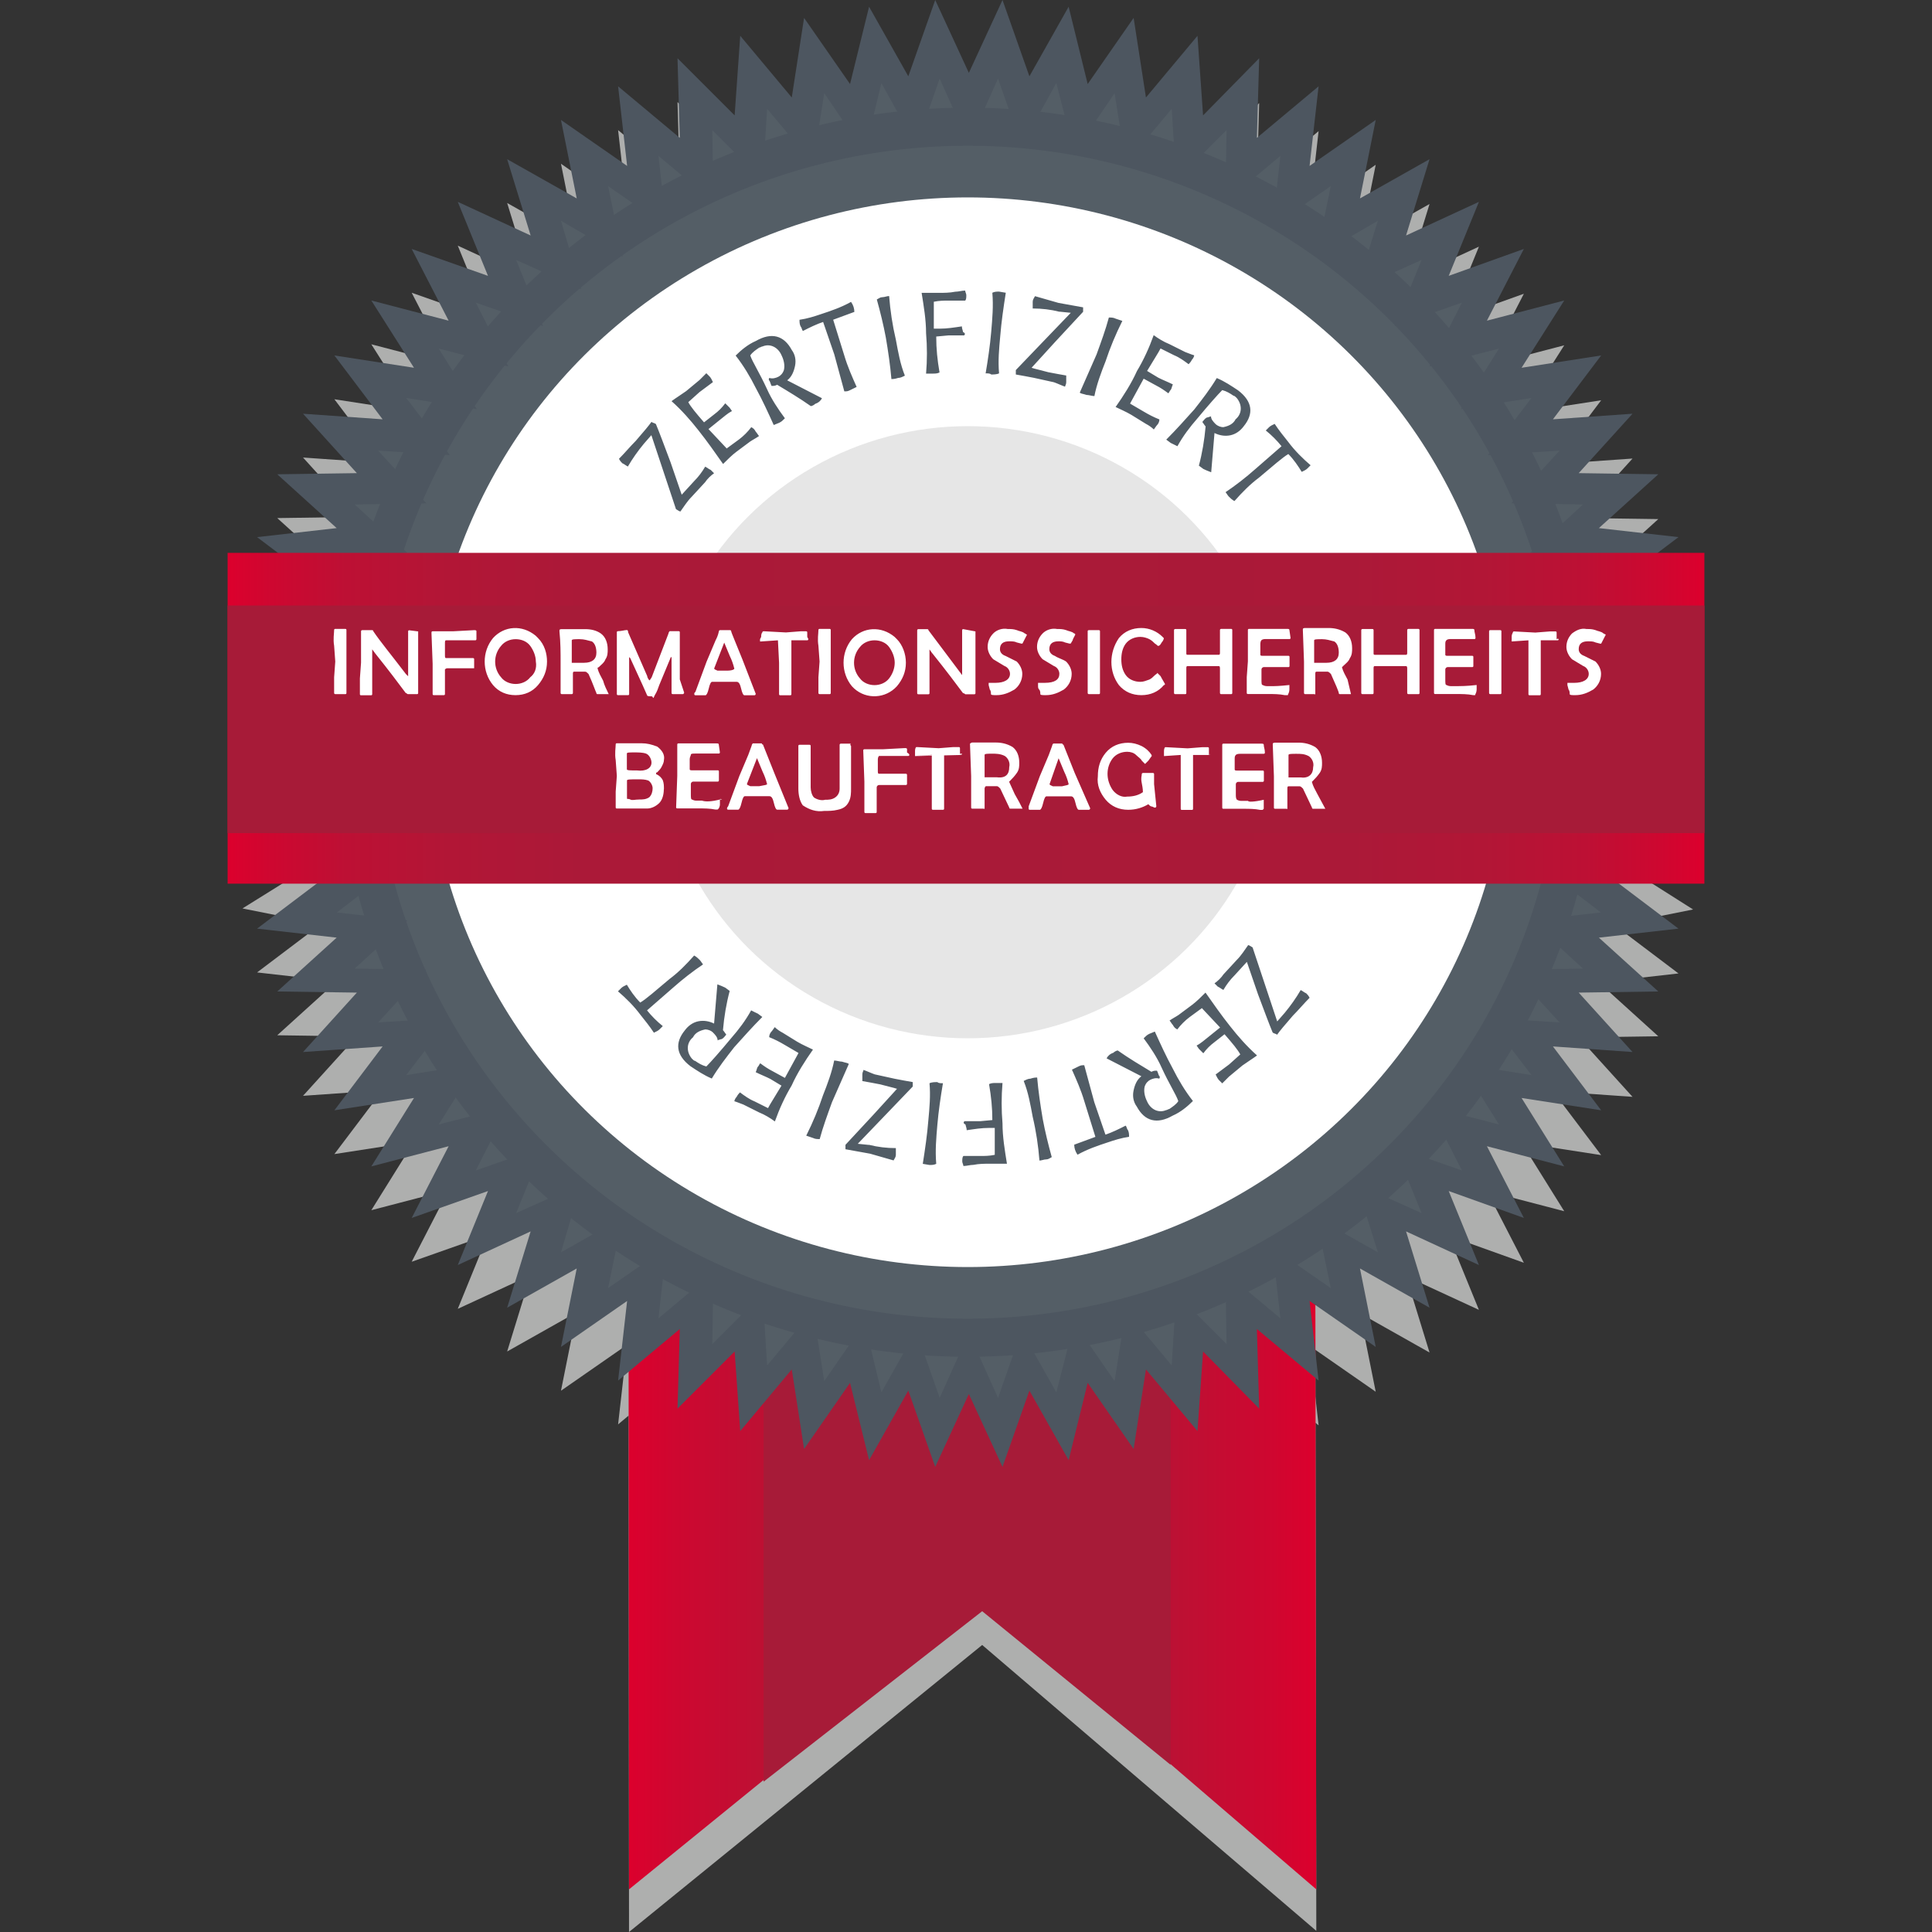 <svg xmlns="http://www.w3.org/2000/svg" xmlns:xlink="http://www.w3.org/1999/xlink" id="a" data-name="Ebene 1" viewBox="0 0 152.19 152.19"><rect x="0" y="0" width="152.19" height="152.19" fill="#333333" stroke="none"/><defs><style>      .f {        fill: #fff;      }      .g {        fill: #4d5660;      }      .h {        fill: #515c65;      }      .i {        fill: #e6e6e6;      }      .j {        fill: #aeafae;      }      .k {        fill: url(#b);      }      .l {        fill: none;        stroke: #4d5660;        stroke-width: 3px;      }      .m {        fill: #545e66;      }      .n {        fill: url(#c);      }      .o {        fill: #a71b38;      }    </style><linearGradient id="b" data-name="Unbenannter Verlauf 4" x1="49.46" y1="2110.48" x2="103.7" y2="2110.48" gradientTransform="translate(0 -2018.35)" gradientUnits="userSpaceOnUse"><stop offset="0" stop-color="#dc002d"></stop><stop offset=".07" stop-color="#ce0730"></stop><stop offset=".22" stop-color="#ba1234"></stop><stop offset=".36" stop-color="#ad1837"></stop><stop offset=".5" stop-color="#a91a38"></stop><stop offset=".64" stop-color="#ad1837"></stop><stop offset=".78" stop-color="#ba1234"></stop><stop offset=".93" stop-color="#ce0730"></stop><stop offset="1" stop-color="#dc002d"></stop></linearGradient><linearGradient id="c" data-name="Unbenannter Verlauf 5" x1="17.93" y1="2074.93" x2="134.26" y2="2074.93" gradientTransform="translate(0 -2018.35)" gradientUnits="userSpaceOnUse"><stop offset="0" stop-color="#dc002d"></stop><stop offset=".03" stop-color="#ce0730"></stop><stop offset=".08" stop-color="#bd1034"></stop><stop offset=".15" stop-color="#b21636"></stop><stop offset=".24" stop-color="#ab1938"></stop><stop offset=".5" stop-color="#a91a38"></stop><stop offset=".76" stop-color="#ab1938"></stop><stop offset=".85" stop-color="#b21636"></stop><stop offset=".92" stop-color="#bd1034"></stop><stop offset=".97" stop-color="#ce0730"></stop><stop offset="1" stop-color="#dc002d"></stop></linearGradient></defs><g><path class="j" d="M49.46,38.69l.09,113.5,27.82-22.61,26.32,22.52-.18-113.5-54.06,.09h0Z"></path><path class="j" d="M76.32,9.27l2.65-5.74,2.12,6.01,3.09-5.48,1.5,6.09,3.62-5.21,.97,6.27,4.06-4.86,.44,6.27,4.42-4.5-.18,6.27,4.86-4.06-.71,6.27,5.21-3.62-1.24,6.18,5.48-3.09-1.85,6.01,5.74-2.65-2.38,5.83,5.92-2.12-2.91,5.65,6.09-1.59-3.36,5.3,6.27-.97-3.8,5.03,6.27-.44-4.24,4.68,6.27,.09-4.68,4.24,6.27,.71-5.03,3.8,6.18,1.24-5.3,3.36,6.01,1.85-5.65,2.83,5.83,2.3-5.83,2.38,5.65,2.83-6.01,1.85,5.3,3.36-6.18,1.24,5.03,3.8-6.27,.71,4.68,4.24-6.27,.09,4.24,4.68-6.27-.44,3.8,5.03-6.27-.97,3.36,5.39-6.09-1.59,2.91,5.65-5.92-2.12,2.38,5.83-5.74-2.65,1.85,6.01-5.48-3.09,1.24,6.18-5.21-3.62,.71,6.27-4.86-4.06,.18,6.27-4.42-4.5-.44,6.27-4.06-4.86-.97,6.27-3.62-5.21-1.5,6.09-3.09-5.48-2.12,6.01-2.65-5.74-2.65,5.74-2.12-6.01-3.09,5.48-1.5-6.09-3.62,5.21-.97-6.27-4.06,4.86-.44-6.27-4.5,4.42,.18-6.27-4.86,4.06,.71-6.27-5.21,3.62,1.24-6.18-5.48,3.09,1.85-6.01-5.74,2.65,2.38-5.83-6.01,2.12,2.91-5.65-6.09,1.59,3.36-5.39-6.27,.97,3.8-5.03-6.27,.44,4.24-4.68-6.27-.09,4.68-4.24-6.27-.71,5.03-3.8-6.18-1.24,5.39-3.36-6.09-1.85,5.65-2.83-5.83-2.38,5.83-2.3-5.65-2.83,6.09-1.85-5.39-3.36,6.18-1.24-5.03-3.8,6.27-.71-4.68-4.24,6.27-.09-4.24-4.68,6.27,.44-3.8-5.03,6.27,.97-3.36-5.3,6.09,1.59-2.91-5.65,6.01,2.12-2.38-5.83,5.74,2.65-1.85-6.01,5.48,3.09-1.24-6.18,5.21,3.62-.71-6.27,4.86,4.06-.18-6.27,4.5,4.5,.44-6.27,4.06,4.86,.97-6.27,3.62,5.21,1.5-6.09,3.09,5.48,2.12-6.01,2.65,5.83h0Z"></path></g><path class="k" d="M49.46,35.42l.09,113.41,27.82-22.61,26.32,22.61-.18-113.41H49.46Z"></path><path class="o" d="M60.15,140.35v-49.2h32.06v47.87l-14.84-12.1-17.22,13.43h0Z"></path><g><path class="g" d="M76.32,8.74l2.47-5.39,1.94,5.65,2.91-5.21,1.41,5.74,3.36-4.86,.88,5.83,3.8-4.59,.35,5.92,4.24-4.24-.18,5.92,4.59-3.8-.71,5.92,4.86-3.36-1.24,5.83,5.21-2.91-1.68,5.65,5.39-2.47-2.21,5.48,5.56-1.94-2.74,5.3,5.74-1.41-3.18,5.03,5.83-.97-3.62,4.68,5.92-.35-3.97,4.42,5.92,.09-4.42,3.97,5.92,.71-4.77,3.62,5.83,1.15-5.03,3.18,5.74,1.68-5.3,2.74,5.56,2.21-5.56,2.21,5.3,2.74-5.74,1.68,5.03,3.18-5.83,1.15,4.77,3.62-5.56,.71,4.42,3.97-5.92,.09,3.97,4.42-5.92-.44,3.62,4.77-5.83-.97,3.18,5.03-5.74-1.41,2.74,5.3-5.56-1.94,2.21,5.48-5.39-2.47,1.68,5.65-5.21-2.91,1.24,5.83-4.86-3.36,.71,5.92-4.59-3.8,.18,5.92-4.24-4.24-.35,5.92-3.8-4.59-.88,5.83-3.36-4.86-1.41,5.74-2.91-5.21-1.94,5.56-2.47-5.39-2.47,5.39-1.94-5.65-2.91,5.21-1.41-5.74-3.36,4.86-.88-5.83-3.8,4.59-.35-5.92-4.24,4.24,.18-5.92-4.59,3.8,.71-5.92-4.86,3.36,1.24-5.83-5.21,2.91,1.68-5.65-5.39,2.47,2.21-5.48-5.65,1.94,2.74-5.3-5.74,1.41,3.18-5.03-5.83,.97,3.62-4.77-5.92,.44,3.97-4.42-5.92-.09,4.42-3.97-5.92-.71,4.77-3.62-5.83-1.15,5.03-3.18-5.65-1.68,5.3-2.74-5.56-2.21,5.56-2.21-5.3-2.74,5.65-1.68-5.03-3.18,5.83-1.15-4.77-3.62,5.92-.71-4.42-3.97,5.92-.09-3.97-4.42,5.92,.35-3.62-4.68,5.83,.97-3.18-5.03,5.74,1.41-2.74-5.3,5.65,1.94-2.21-5.48,5.39,2.47-1.68-5.65,5.21,2.91-1.24-5.83,4.86,3.36-.71-5.92,4.59,3.8-.18-5.92,4.24,4.24,.35-5.92,3.8,4.59,.88-5.83,3.36,4.86,1.41-5.74,2.91,5.21,1.94-5.65,2.12,5.48h0Z"></path><path class="g" d="M76.32,5.74L78.97,0l2.12,6.01,3.09-5.48,1.5,6.09,3.62-5.21,.97,6.27,4.06-4.86,.44,6.27,4.42-4.5-.18,6.27,4.86-4.06-.71,6.27,5.21-3.62-1.24,6.18,5.48-3.09-1.85,6.01,5.74-2.65-2.38,5.83,5.92-2.12-2.91,5.65,6.09-1.59-3.36,5.3,6.27-.97-3.8,5.03,6.27-.44-4.24,4.68,6.27,.09-4.68,4.24,6.27,.71-5.03,3.8,6.18,1.24-5.3,3.36,6.01,1.85-5.65,2.83,5.83,2.3-5.83,2.38,5.65,2.83-6.01,1.85,5.3,3.36-6.18,1.24,5.03,3.8-6.27,.71,4.68,4.24-6.27,.09,4.24,4.68-6.27-.44,3.8,5.03-6.27-.97,3.36,5.39-6.09-1.59,2.91,5.65-5.92-2.12,2.38,5.83-5.74-2.65,1.85,6.01-5.48-3.09,1.24,6.18-5.21-3.62,.71,6.27-4.86-4.06,.18,6.27-4.42-4.5-.44,6.27-4.06-4.86-.97,6.27-3.62-5.21-1.5,6.09-3.09-5.48-2.12,6.01-2.65-5.74-2.65,5.74-2.12-6.01-3.09,5.48-1.5-6.09-3.62,5.21-.97-6.27-4.06,4.86-.44-6.27-4.5,4.5,.18-6.27-4.86,4.06,.71-6.27-5.21,3.62,1.24-6.18-5.48,3.09,1.85-6.01-5.74,2.65,2.38-5.83-6.01,2.12,2.91-5.65-6.09,1.59,3.36-5.39-6.27,.97,3.8-5.03-6.27,.44,4.24-4.68-6.27-.09,4.68-4.24-6.27-.71,5.03-3.8-6.18-1.24,5.39-3.36-6.09-1.85,5.65-2.83-5.83-2.38,5.83-2.3-5.65-2.83,6.09-1.85-5.39-3.36,6.18-1.24-5.03-3.8,6.27-.71-4.68-4.24,6.27-.09-4.24-4.68,6.27,.44-3.8-5.03,6.27,.97-3.36-5.3,6.09,1.59-2.91-5.65,6.01,2.12-2.38-5.83,5.74,2.65-1.85-6.01,5.48,3.09-1.24-6.18,5.21,3.62-.71-6.27,4.86,4.06-.18-6.27,4.5,4.5,.44-6.27,4.06,4.86,.97-6.27,3.62,5.21,1.5-6.09,3.09,5.48,2.12-6.01,2.65,5.74h0Z"></path></g><path class="m" d="M76.32,11.31l2.3-5.12,1.85,5.3,2.74-4.95,1.41,5.48,3.18-4.68,.88,5.56,3.62-4.33,.35,5.65,3.97-3.97-.09,5.65,4.33-3.62-.62,5.56,4.59-3.18-1.15,5.56,4.86-2.83-1.68,5.39,5.12-2.3-2.12,5.21,5.3-1.85-2.56,5.03,5.48-1.41-3,4.77,5.56-.88-3.44,4.5,5.65-.35-3.8,4.15,5.65,.09-4.15,3.8,5.56,.62-4.5,3.44,5.56,1.15-4.77,3,5.39,1.59-5.03,2.56,5.21,2.12-5.21,2.12,5.03,2.56-5.39,1.59,4.77,3-5.56,1.15,4.5,3.44-5.56,.62,4.15,3.8-5.65,.09,3.8,4.15-5.65-.35,3.44,4.5-5.56-.88,3,4.77-5.48-1.41,2.56,5.03-5.3-1.85,2.12,5.21-5.12-2.3,1.68,5.39-4.86-2.74,1.15,5.56-4.59-3.18,.62,5.56-4.33-3.62,.09,5.65-3.97-3.97-.35,5.65-3.62-4.33-.88,5.56-3.18-4.59-1.41,5.48-2.74-4.86-1.85,5.3-2.3-5.12-2.3,5.12-1.85-5.3-2.74,4.86-1.32-5.48-3.18,4.59-.88-5.56-3.62,4.33-.35-5.65-3.97,3.97,.09-5.65-4.33,3.62,.62-5.56-4.59,3.18,1.15-5.56-4.86,2.74,1.59-5.39-5.12,2.3,2.12-5.21-5.3,1.85,2.56-5.03-5.48,1.41,3-4.77-5.56,.88,3.44-4.5-5.65,.35,3.8-4.15-5.65-.09,4.15-3.8-5.56-.62,4.5-3.44-5.56-1.15,4.77-3-5.39-1.59,5.03-2.56-5.21-2.12,5.21-2.12-5.03-2.56,5.39-1.59-4.77-3,5.56-1.15-4.5-3.44,5.56-.62-4.15-3.8,5.65-.09-3.8-4.15,5.65,.35-3.44-4.5,5.56,.88-3-4.77,5.48,1.41-2.56-5.03,5.3,1.85-2.12-5.21,5.12,2.3-1.59-5.39,4.86,2.83-1.15-5.56,4.59,3.18-.62-5.56,4.33,3.62-.09-5.65,3.97,3.97,.35-5.65,3.62,4.33,.88-5.56,3.18,4.68,1.32-5.48,2.74,4.95,1.85-5.3,2.3,5.12Z"></path><ellipse class="f" cx="76.23" cy="57.68" rx="42.57" ry="42.13"></ellipse><ellipse class="l" cx="76.23" cy="57.68" rx="48.23" ry="47.7"></ellipse><ellipse class="i" cx="76.23" cy="57.68" rx="24.38" ry="24.11"></ellipse><path class="h" d="M50.7,34.98c-.44,.53-.88,1.15-1.24,1.77-.18-.09-.26-.18-.44-.26-.09-.09-.18-.18-.26-.35,.44-.44,.88-.97,1.32-1.41,.62-.71,1.06-1.24,1.24-1.5,.09,.09,.26,.09,.35,.18,.26,.62,.62,1.59,1.15,3l.88,2.56,.97-1.06c.35-.35,.62-.71,.88-1.15,.18,.09,.26,.18,.44,.26l.26,.26c-.26,.18-.53,.44-.71,.71l-1.06,1.15c-.35,.35-.62,.79-.88,1.15-.09,0-.18-.09-.35-.18l-1.94-5.83-.62,.71Zm6.54,.35l.97-.71c.35-.26,.71-.62,.97-.97,.18,.09,.26,.18,.35,.35,.09,.09,.18,.26,.26,.35-.26,.18-.44,.26-.71,.44l-1.06,.79c-.35,.26-.71,.62-1.06,.97-.62-.88-1.24-1.77-1.94-2.65-.62-.79-1.32-1.59-2.12-2.3,.35-.26,.79-.53,1.15-.79l1.06-.88,.53-.53,.26,.26c.09,.09,.18,.26,.26,.44-.35,.26-.71,.53-1.06,.79l-.88,.79c.18,.35,.62,.88,1.24,1.59l.79-.62c.35-.26,.62-.53,.88-.88l.35,.35,.18,.26c-.35,.18-.62,.44-.97,.71l-.88,.71,1.41,1.5h0Zm3.36-5.56c.26,.09,.53,0,.71-.09s.35-.26,.44-.53c.09-.35,0-.79-.18-1.15-.26-.62-.88-.97-1.5-.71-.09,0-.18,.09-.26,.09-.26,.18-.53,.35-.71,.62,.18,.53,.71,1.32,1.32,2.65,.35,.79,.88,1.59,1.41,2.3-.18,.18-.26,.26-.44,.35l-.44,.18c-.44-.97-.88-1.94-1.41-2.91-.44-.88-.97-1.77-1.59-2.56,.44-.44,.97-.88,1.59-1.15,1.24-.71,2.21-.44,2.83,.71,.26,.35,.35,.79,.26,1.24-.09,.44-.26,.88-.62,1.15l2.74,1.41c-.09,.18-.26,.35-.53,.44-.09,.09-.26,.18-.35,.18-.88-.62-1.77-1.15-2.65-1.68-.18,.09-.26,.09-.44,.09-.09-.18-.09-.26-.18-.44,0,.09-.09-.09,0-.18h0Zm5.03-4.59l.88,2.83c.26,.88,.62,1.68,.97,2.47l-.53,.26c-.18,.09-.26,.09-.44,.09-.26-.97-.53-1.94-.79-2.91l-.88-2.56c-.53,.18-1.06,.44-1.59,.71-.09-.09-.09-.26-.18-.35-.09-.18-.09-.35-.09-.53,.62-.09,1.15-.26,1.68-.44,.79-.26,1.59-.53,2.38-.97,.18,.26,.26,.53,.26,.79l-1.68,.62h0Zm4.59,4.68c-.09-1.06-.26-2.21-.44-3.27-.18-.97-.44-2.03-.71-3,.18-.09,.26-.18,.44-.18s.35-.09,.53-.09c.09,1.15,.26,2.3,.53,3.44,.18,.97,.35,1.94,.71,2.83-.18,.09-.35,.18-.53,.18-.27,.09-.44,.09-.53,.09h0Zm5.74-3.44h-1.24l-.97,.09c0,.97,.09,1.85,.26,2.83-.18,.09-.35,.09-.53,.09h-.53c.09-1.06,.09-2.12,0-3.18,0-1.06-.18-2.12-.35-3.18h1.32c.44,0,.88,0,1.32-.09,.26,0,.53-.09,.79-.09,0,.09,.09,.26,.09,.35,0,.18,0,.35-.09,.44h-1.32c-.35,0-.71,0-1.15,.09v2.12h.44c.62,0,1.15-.09,1.77-.18,0,.18,.09,.35,.09,.44,.18,.09,.18,.18,.09,.27h0Zm1.68,3c.18-1.06,.35-2.21,.44-3.27s.18-2.03,.09-3.09c.18-.09,.35-.09,.53-.09l.53,.09c-.18,1.15-.35,2.3-.44,3.44-.09,.97-.18,1.94-.09,2.91-.18,.09-.44,.09-.62,.09-.09-.09-.26-.09-.44-.09h0Zm5.83-4.86c-.71-.18-1.41-.26-2.12-.26v-.53c0-.18,.09-.26,.18-.44,.62,.18,1.24,.35,1.85,.53l1.94,.35v.35l-2.21,2.38-1.85,2.03c.26,.09,.71,.18,1.32,.35,.44,.09,.97,.18,1.41,.26v.53c0,.18-.09,.26-.09,.35-.26-.09-.62-.26-.88-.35l-1.59-.35c-.44-.09-.97-.18-1.41-.26v-.35l2.12-2.21,2.21-2.3-.88-.09Zm1.59,6.36c.44-.97,.88-2.03,1.32-3,.35-.97,.71-1.94,.97-2.91,.18,0,.35,0,.53,.09l.53,.18c-.53,1.06-.97,2.12-1.32,3.18-.35,.88-.71,1.85-.88,2.74-.18,0-.44-.09-.62-.09-.26-.09-.44-.09-.53-.18h0Zm3.97,.88l1.06,.62c.44,.26,.79,.44,1.24,.62,0,.18-.09,.35-.18,.44s-.18,.26-.26,.35c-.18-.18-.44-.35-.62-.44l-1.15-.71c-.44-.26-.88-.44-1.24-.62,.62-.88,1.24-1.85,1.68-2.83,.53-.88,.97-1.85,1.32-2.83,.35,.26,.79,.53,1.24,.71l1.24,.62c.26,.09,.44,.18,.71,.26,0,.09-.09,.26-.18,.35-.09,.18-.18,.26-.26,.35-.35-.26-.71-.53-1.15-.71l-1.06-.53c-.18,.35-.53,.88-1.06,1.77l.88,.53c.35,.18,.79,.35,1.15,.53-.09,.18-.09,.35-.18,.44s-.09,.18-.18,.26c-.35-.26-.62-.44-.97-.62l-.97-.53-1.06,1.94h0Zm6.36,.97c0,.26,.18,.44,.35,.62,.18,.18,.44,.26,.62,.26,.44-.09,.79-.26,.97-.62,.53-.44,.53-1.15,.09-1.68-.09-.09-.18-.18-.26-.18-.26-.18-.53-.35-.88-.44-.35,.35-1.06,1.15-1.94,2.21-.62,.71-1.15,1.41-1.59,2.21l-.53-.26-.35-.26c.79-.79,1.5-1.59,2.21-2.38,.62-.79,1.24-1.59,1.77-2.47,.62,.26,1.15,.62,1.68,.97,1.15,.88,1.24,1.85,.44,2.83-.26,.35-.62,.62-1.06,.71s-.88,0-1.24-.18l-.26,3.09c-.26-.09-.44-.18-.62-.26l-.35-.26c.26-.97,.44-2.03,.53-3.09-.09-.09-.18-.26-.26-.35,.09-.09,.18-.26,.35-.35,.09,0,.26-.09,.35-.09h0Zm6.09,3c-.44,.26-1.15,.88-2.3,1.85-.71,.53-1.32,1.15-1.94,1.85-.18-.09-.35-.26-.44-.35-.09-.09-.18-.26-.26-.35,.79-.53,1.59-1.15,2.38-1.85l2.03-1.77c-.35-.44-.79-.88-1.24-1.24,.09-.09,.18-.18,.26-.26,.09-.09,.26-.18,.44-.26,.35,.53,.71,.97,1.06,1.41,.53,.71,1.15,1.32,1.77,1.85-.09,.09-.18,.18-.26,.26-.09,.09-.26,.18-.44,.26-.27-.44-.62-.97-1.06-1.41Zm-.26,43.99c.44-.53,.88-1.15,1.24-1.77,.18,.09,.26,.18,.44,.26,.09,.09,.18,.18,.26,.35-.44,.44-.88,.97-1.32,1.41-.62,.71-1.06,1.24-1.24,1.5-.09-.09-.26-.09-.35-.18-.26-.62-.62-1.59-1.15-3l-.88-2.56-.97,1.06c-.35,.35-.62,.71-.88,1.15-.18-.09-.26-.18-.44-.26-.09-.09-.18-.18-.26-.26,.26-.18,.53-.44,.71-.71l1.06-1.15c.35-.35,.62-.79,.88-1.15,.09,0,.18,.09,.35,.18l1.94,5.83,.62-.71Zm-6.54-.35l-.97,.71c-.35,.26-.71,.62-.97,.97-.18-.09-.26-.18-.35-.35-.09-.09-.18-.26-.26-.35,.26-.18,.44-.26,.71-.44l1.06-.79c.35-.26,.71-.62,1.06-.97,.62,.88,1.24,1.77,1.94,2.65,.62,.79,1.32,1.59,2.12,2.3-.35,.26-.79,.53-1.15,.79l-1.06,.88c-.18,.18-.35,.35-.53,.53-.09-.09-.18-.18-.26-.26s-.18-.26-.26-.44c.35-.26,.71-.53,1.06-.79l.88-.79c-.18-.35-.62-.88-1.24-1.59l-.79,.62c-.35,.26-.62,.53-.88,.88-.09-.09-.26-.26-.35-.35l-.18-.26c.35-.18,.62-.44,.97-.71l.88-.71-1.41-1.5h0Zm-3.36,5.56c-.26-.09-.53,0-.71,.09s-.35,.26-.44,.53c-.09,.35,0,.79,.18,1.15,.26,.62,.88,.97,1.5,.71,.09,0,.18-.09,.26-.09,.26-.18,.53-.35,.71-.62-.18-.53-.71-1.32-1.32-2.65-.35-.79-.88-1.59-1.41-2.3,.18-.18,.26-.26,.44-.35l.44-.18c.44,.97,.88,1.94,1.41,2.91,.44,.88,.97,1.77,1.59,2.56-.44,.44-.97,.88-1.59,1.15-1.24,.71-2.21,.44-2.83-.71-.26-.35-.35-.79-.26-1.24s.26-.88,.62-1.15l-2.74-1.41c.09-.18,.26-.35,.53-.44,.09-.09,.26-.18,.35-.18,.88,.62,1.77,1.15,2.65,1.68,.18-.09,.26-.09,.44-.09,.09,.18,.09,.26,.18,.44,0-.09,.09,.09,0,.18h0Zm-5.03,4.59l-.88-2.83c-.26-.88-.62-1.68-.97-2.47l.53-.26c.18-.09,.26-.09,.44-.09,.26,.97,.53,1.94,.79,2.91l.88,2.56c.53-.18,1.06-.44,1.59-.71,.09,.09,.09,.26,.18,.35,.09,.18,.09,.35,.09,.53-.62,.09-1.15,.26-1.68,.44-.79,.26-1.59,.53-2.38,.97-.18-.26-.26-.53-.26-.79l1.68-.62h0Zm-4.59-4.68c.09,1.06,.26,2.21,.44,3.27,.18,.97,.44,2.03,.71,3-.18,.09-.26,.18-.44,.18s-.35,.09-.53,.09c-.09-1.15-.26-2.3-.53-3.44-.18-.97-.35-1.94-.71-2.83,.18-.09,.35-.18,.53-.18,.26-.09,.44-.09,.53-.09h0Zm-5.74,3.44h1.24l.97-.09c0-.97-.09-1.85-.26-2.83,.18-.09,.35-.09,.53-.09h.53c-.09,1.06-.09,2.12,0,3.18,0,1.06,.18,2.12,.35,3.18h-1.32c-.44,0-.88,0-1.32,.09-.26,0-.53,.09-.79,.09,0-.09-.09-.26-.09-.35,0-.18,0-.35,.09-.44h1.32c.35,0,.71,0,1.15-.09v-2.12h-.44c-.62,0-1.15,.09-1.77,.18,0-.18-.09-.35-.09-.44-.18-.09-.18-.18-.09-.27h0Zm-1.68-3c-.18,1.06-.35,2.21-.44,3.27s-.18,2.03-.09,3.09c-.18,.09-.35,.09-.53,.09l-.53-.09c.18-1.15,.35-2.3,.44-3.44,.09-.97,.18-1.94,.09-2.91,.18-.09,.44-.09,.62-.09,.09,.09,.26,.09,.44,.09h0Zm-5.83,4.86c.71,.18,1.41,.26,2.12,.26v.53c0,.18-.09,.26-.18,.44-.62-.18-1.24-.35-1.85-.53l-1.94-.35v-.35l2.21-2.38,1.85-2.03c-.26-.09-.71-.18-1.32-.35-.44-.09-.97-.18-1.41-.26v-.53c0-.18,.09-.26,.09-.35,.26,.09,.62,.26,.88,.35l1.59,.35c.44,.09,.97,.18,1.41,.26v.35l-2.12,2.21-2.21,2.3,.88,.09Zm-1.59-6.36c-.44,.97-.88,2.03-1.32,3-.35,.97-.71,1.94-.97,2.91-.18,0-.35,0-.53-.09l-.53-.18c.53-1.06,.97-2.12,1.32-3.18,.35-.88,.71-1.85,.88-2.74,.18,0,.44,.09,.62,.09,.27,.09,.44,.09,.53,.18h0Zm-3.97-.88l-1.06-.62c-.44-.26-.79-.44-1.24-.62,0-.18,.09-.35,.18-.44s.18-.26,.26-.35c.18,.18,.44,.35,.62,.44l1.15,.71c.44,.26,.88,.44,1.24,.62-.62,.88-1.24,1.85-1.68,2.83-.53,.88-.97,1.85-1.32,2.83-.35-.26-.79-.53-1.24-.71l-1.24-.62c-.26-.09-.44-.18-.71-.26,0-.09,.09-.26,.18-.35,.09-.18,.18-.26,.26-.35,.35,.26,.71,.53,1.15,.71l1.06,.53c.18-.35,.53-.88,1.06-1.77l-.88-.53c-.35-.18-.79-.35-1.15-.53,.09-.18,.09-.35,.18-.44s.09-.18,.18-.26c.35,.26,.62,.44,.97,.62l.97,.53,1.06-1.94h0Zm-6.36-.97c0-.26-.18-.44-.35-.62s-.44-.26-.62-.26c-.44,.09-.79,.26-.97,.62-.53,.44-.53,1.15-.09,1.68,.09,.09,.18,.18,.26,.18,.26,.18,.53,.35,.88,.44,.35-.35,1.06-1.15,1.94-2.21,.62-.71,1.15-1.41,1.59-2.21,.18,.09,.35,.18,.53,.26l.35,.26c-.79,.79-1.5,1.59-2.21,2.38-.62,.79-1.24,1.59-1.77,2.47-.62-.26-1.15-.62-1.68-.97-1.15-.88-1.24-1.85-.44-2.83,.26-.35,.62-.62,1.06-.71s.88,0,1.24,.18l.26-3.09c.26,.09,.44,.18,.62,.26l.35,.26c-.26,.97-.44,2.03-.53,3.09,.09,.09,.18,.26,.26,.35-.09,.09-.18,.26-.35,.35-.09,0-.26,.09-.35,.09h0Zm-6.09-3c.44-.26,1.15-.88,2.3-1.85,.71-.53,1.32-1.15,1.94-1.85,.18,.09,.35,.26,.44,.35,.09,.09,.18,.26,.26,.35-.79,.53-1.59,1.15-2.38,1.85l-2.03,1.77c.35,.44,.79,.88,1.24,1.24l-.26,.26c-.09,.09-.26,.18-.44,.26-.35-.53-.71-.97-1.06-1.41-.53-.71-1.15-1.32-1.77-1.85l.26-.26c.09-.09,.26-.18,.44-.26,.26,.44,.62,.97,1.06,1.41Z"></path><path class="n" d="M17.93,43.55h116.33v26.06H17.93v-26.06Z"></path><path class="o" d="M17.93,47.7h116.33v17.93H17.93v-17.93Z"></path><g><path class="f" d="M27.29,54.59q0,.09-.09,.09h-.79s-.09,0-.09-.09h0v-1.24l.09-1.24-.09-1.24c-.09-.53,0-.97,0-1.24q0-.09,.09-.09h.79q.09,0,.09,.09v4.95h0Zm5.65-4.86v4.86q0,.09-.09,.09h-.71c-.09,0-.09-.09-.18-.09-.53-.71-1.32-1.77-2.38-3.09l-.26-.35v3.53q0,.09-.09,.09h-.79q-.09,0-.09-.09v-1.24l.09-1.24v-2.47s0-.09,.09-.09h.79s.09,0,.09,.09c.53,.79,1.41,1.85,2.56,3.36l.18,.18v-3.53q0-.09,.09-.09l.71,.09h0Zm4.59,.62s0,.09-.09,.09h-2.3c-.09,0-.09,.09-.09,.26v.88c0,.18,0,.26,.09,.26h2.12q.09,0,.09,.09v.71h-2.12c-.09,0-.18,.09-.18,.09v1.94q0,.09-.09,.09h-.79q-.09,0-.09-.09v-2.38l-.09-2.38v-.09q0-.09,.09-.09h1.59l1.68-.09c.09,0,.18,0,.18,.09v.26c0,.09,0,.26,0,.35h0Zm5.56,1.77c0,.71-.26,1.32-.71,1.85s-1.06,.79-1.77,.79-1.32-.26-1.77-.79c-.88-1.06-.88-2.65,0-3.71,.88-.97,2.3-1.06,3.36-.18l.18,.18c.53,.53,.71,1.24,.71,1.85Zm-.88,0c0-.44-.18-.88-.44-1.24s-.71-.53-1.15-.53-.88,.18-1.15,.53c-.62,.71-.62,1.77,0,2.47,.26,.35,.71,.53,1.15,.53s.88-.18,1.15-.53c.35-.27,.53-.71,.44-1.24h0Zm5.74,2.56h-.88q-.09,0-.09-.09c-.09-.18-.26-.71-.62-1.5-.09-.09-.18-.18-.26-.18h-.88c-.09,0-.09,.09-.09,.18v1.5s0,.09-.09,.09h-.79s-.09,0-.09-.09h0v-2.38c0-.79,0-1.59-.09-2.47v-.09q0-.09,.18-.09h1.85c.44,0,.88,.09,1.24,.35,.35,.26,.53,.71,.53,1.24,0,.26,0,.53-.18,.79-.09,.26-.35,.44-.53,.62-.09,0-.09,.09-.09,.09,.09,.35,.26,.62,.44,.97,.09,.35,.27,.71,.44,1.06h0Zm-.97-3.27c0-.35-.09-.71-.35-.88-.35-.09-.62-.18-.97-.18s-.62,0-.62,.09v1.77h.97c.62,0,.97-.27,.97-.79h0Zm6.89,3.18q0,.09-.09,.09h-.79c-.09,0-.09-.09-.09-.09v-2.83s-.09,0-.09,.09l-.88,2.12c-.09,.26-.18,.53-.35,.79-.18,.44-.09,.09-.26,.09s-.35,0-.35-.09l-.35-.79-.97-2.12-.09-.09v2.91q0,.09-.09,.09h-.79q-.09,0-.09-.09v-4.86q0-.09,.09-.09c.26,0,.53-.09,.71-.09,0,0,.09,0,.09,.18l1.5,3.44c0,.09,.09,.26,.18,.35,0,0,.09-.09,.18-.26l1.32-3.44c0-.09,.09-.18,.09-.18h.71q.09,0,.09,.09v3.71l.35,1.06h0Zm5.65,.09s0,.09-.09,.09h-.79c-.09,0-.18-.18-.26-.53s-.18-.53-.35-.53h-1.94c-.09,0-.18,.18-.26,.53s-.18,.53-.26,.53h-.79s-.09,0-.09-.09,0-.09,.09-.18l.88-2.38,.71-1.68c.09-.18,.18-.35,.26-.71,0-.09,.09-.09,.09-.09h.79s.09,0,.09,.09,.35,.88,.88,2.21l1.06,2.74h0Zm-1.68-2.03c-.09-.35-.18-.62-.35-.97l-.44-1.06-.79,2.03c0,.09,.09,.09,.26,.18h.71c.44,0,.62-.09,.62-.18h0Zm5.83-2.3q0,.09-.09,.09h-1.24v4.24q0,.09-.09,.09h-.79q-.09,0-.09-.09v-2.47l-.09-1.77-1.32,.09h-.09v-.18l.09-.18c0-.09,0-.26,.09-.35,0,0,0-.09,.09-.09h.09l1.68,.09,1.15-.09h.44q.09,0,.09,.09v.35l.09,.18c-.18,0,0-.09,0,0h0Zm1.77,4.24q0,.09-.09,.09h-.79s-.09,0-.09-.09h0v-1.24l.09-1.24-.09-1.24c-.09-.53,0-.97,0-1.24q0-.09,.09-.09h.79q.09,0,.09,.09v4.95h0Zm5.92-2.38c0,.71-.26,1.32-.71,1.85-.88,.97-2.38,1.06-3.36,.18q-.09-.09-.18-.18c-.88-1.06-.88-2.65,0-3.71,.88-.97,2.3-1.06,3.36-.18,.09,.09,.18,.18,.18,.18,.44,.44,.71,1.15,.71,1.85Zm-.88,0c0-.44-.18-.88-.44-1.24s-.71-.53-1.15-.53-.88,.18-1.15,.53c-.62,.71-.62,1.77,0,2.47,.26,.35,.71,.53,1.15,.53s.88-.18,1.15-.53c.27-.35,.44-.79,.44-1.24h0Zm6.36-2.47v4.86q0,.09-.09,.09h-.71s-.09-.09-.18-.09c-.53-.71-1.32-1.77-2.38-3.09-.09-.09-.18-.26-.26-.35v3.44q0,.09-.09,.09h-.79q-.09,0-.09-.09v-4.95s0-.09,.09-.09h.71s.09,0,.09,.09l2.65,3.53v-3.53q0-.09,.09-.09l.97,.18q0-.09,0,0h0Zm4.06,.26l-.18,.35-.18,.35h-.09l-.35-.09c-.18-.09-.35-.09-.62-.09-.44,0-.71,.18-.71,.62,0,.26,.18,.44,.44,.53l.88,.44c.26,.26,.44,.62,.44,.97,0,.53-.26,.97-.62,1.24-.44,.26-.88,.44-1.41,.44-.26,0-.44,0-.44-.09s0-.26-.09-.35l-.09-.35c0-.18,0-.09,0-.09v-.09h.53c.71,0,1.15-.26,1.15-.71,0-.26-.18-.53-.44-.62l-.88-.53c-.26-.26-.44-.62-.44-.97,0-.44,.18-.79,.44-1.06s.71-.44,1.15-.35c.26,0,.44,0,.71,.09,.18,.09,.44,.09,.62,.26,.09,0,.09,.09,.18,.09h0Zm3.8,0l-.18,.35c0,.09-.09,.18-.18,.35h-.09l-.35-.09c-.18-.09-.35-.09-.53-.09-.44,0-.71,.18-.71,.62,0,.26,.18,.44,.44,.53,.26,.18,.62,.26,.88,.44,.26,.26,.44,.62,.44,.97,0,.53-.26,.97-.62,1.24-.44,.26-.88,.44-1.41,.44-.26,0-.44,0-.44-.09s0-.26-.09-.35-.09-.18-.09-.35v-.18h.53c.79,0,1.15-.26,1.15-.71,0-.26-.18-.53-.44-.62l-.88-.53c-.26-.26-.44-.62-.44-.97,0-.44,.18-.79,.44-1.06s.71-.44,1.15-.35c.26,0,.44,0,.71,.09,.18,.09,.44,.09,.62,.26q.09,0,.09,.09h0Z"></path><path id="d" data-name="N" class="f" d="M86.65,54.59q0,.09-.09,.09h-.79s-.09,0-.09-.09h0v-4.86q0-.09,.09-.09h.79q.09,0,.09,.09v4.86h0Z"></path><path class="f" d="M91.77,53.88s0,.09-.09,.09c-.44,.53-1.06,.79-1.77,.79s-1.32-.26-1.77-.79c-.79-1.06-.79-2.56,0-3.71,.44-.53,1.06-.79,1.77-.79,.62,0,1.24,.26,1.68,.71l.09,.09c0,.09-.09,.26-.18,.35-.09,.18-.18,.26-.26,.26s-.09-.09-.26-.18c-.09-.09-.26-.26-.44-.35-.18-.09-.44-.18-.71-.18-.44,0-.88,.18-1.15,.53-.26,.35-.35,.79-.35,1.24s.09,.88,.35,1.24,.71,.53,1.15,.53c.26,0,.44-.09,.71-.18,.18-.09,.26-.18,.44-.35,.09-.09,.18-.09,.18-.18,.09,.09,.18,.18,.26,.26,.18,.35,.26,.44,.35,.62h0Zm5.3,.71q0,.09-.09,.09h-.79s-.09,0-.09-.09h0v-1.94q0-.18-.09-.18h-2.47c-.09,0-.09,.09-.09,.18v1.94q0,.09-.09,.09h-.79s-.09,0-.09-.09h0v-4.95s0-.09,.09-.09h.79q.09,0,.09,.09v1.85q0,.09,.09,.09h2.47c.09,0,.09-.09,.09-.18v-1.77s0-.09,.09-.09h.79q.09,0,.09,.09v4.95h0Zm4.5-.62v.35s0,.18-.09,.35,0,.09-.09,.09h-.18c-.44-.09-.88-.09-1.32-.09h-1.59q-.09,0-.09-.09v-1.24l.09-1.24v-2.47q0-.09,.09-.09h3c.09,0,.18,0,.18,.09l.09,.62q0,.09-.09,.09h-1.85c-.09,0-.26,0-.35,.09s-.09,.26-.09,.35v.79c0,.09,.09,.09,.18,.09h2.03q.09,0,.09,.09v.71q0,.09-.09,.09h-1.94c-.09,0-.18,.09-.18,.18v.79c0,.26,0,.44,.09,.44,.18,.09,.26,.09,.44,.09h.44s.44,0,1.24-.09h0q0-.09,0,0h0Zm4.86,.71h-.88q-.09,0-.09-.09c0-.09-.26-.71-.62-1.5-.09-.09-.18-.18-.26-.18h-.88c-.09,0-.09,.09-.09,.18v1.5c0,.18,0,.09-.09,.09h-.71s-.09,0-.09-.09h0v-2.47l-.09-2.47v-.09q0-.09,.18-.09h1.85c.44,0,.88,.09,1.32,.35,.35,.26,.53,.71,.53,1.24,0,.26,0,.53-.18,.79-.09,.26-.35,.44-.53,.62l-.09,.09c.09,.35,.26,.62,.44,.97l.27,1.15h0Zm-.97-3.27c0-.35-.09-.71-.35-.88-.35-.09-.62-.18-.97-.18s-.62,0-.62,.09v1.77h.97c.62,0,.97-.27,.97-.79h0Zm6.36,3.18q0,.09-.09,.09h-.79s-.09,0-.09-.09h0v-1.94q0-.18-.09-.18h-2.47c-.09,0-.09,.09-.09,.18v1.94q0,.09-.09,.09h-.79s-.09,0-.09-.09h0v-4.95s0-.09,.09-.09h.79q.09,0,.09,.09v1.85q0,.09,.09,.09h2.47c.09,0,.09-.09,.09-.18v-1.77s0-.09,.09-.09h.79s.09,0,.09,.09h0v4.95h0Zm4.5-.62v.35s0,.18-.09,.35,0,.09-.09,.09h-.09c-.44-.09-.88-.09-1.41-.09h-1.59q-.09,0-.09-.09v-4.95q0-.09,.09-.09h2.91c.09,0,.18,0,.18,.09,0,.18,.09,.35,.09,.62q0,.09-.09,.09h-1.85c-.09,0-.26,0-.35,.09s-.09,.18-.09,.35v.79c0,.09,.09,.09,.18,.09h1.94q.09,0,.09,.09v.71q0,.09-.09,.09h-1.94c-.09,0-.18,.09-.18,.18v.79c0,.26,0,.44,.09,.44,.18,.09,.26,.09,.44,.09h.44c.18,0,.71,0,1.5-.09h0q0-.09,0,0h0Z"></path><path id="e" data-name="N" class="f" d="M118.27,54.59q0,.09-.09,.09h-.79s-.09,0-.09-.09h0v-4.86q0-.09,.09-.09h.79q.09,0,.09,.09v4.86h0Z"></path><path class="f" d="M122.78,50.35q0,.09-.09,.09h-1.32v4.24q0,.09-.09,.09h-.79q-.09,0-.09-.09v-4.24l-1.32,.09h0v-.35c0-.09,0-.18,.09-.35,0,0,0-.09,.09-.09h0l1.68,.09,1.15-.09h.44q.09,0,.09,.09v.53q.09-.09,.18,0h0Zm3.71-.35l-.18,.35-.18,.35h-.09l-.35-.09c-.18-.09-.35-.09-.62-.09-.44,0-.71,.18-.71,.62,0,.26,.18,.44,.44,.53l.88,.44c.26,.26,.44,.62,.44,.97,0,.53-.26,.97-.62,1.24-.44,.26-.88,.44-1.41,.44-.26,0-.44,0-.44-.09s0-.26-.09-.35l-.09-.35c0-.18,0-.09,0-.09v-.09h.53c.71,0,1.15-.26,1.15-.71,0-.26-.18-.53-.44-.62l-.88-.53c-.26-.26-.44-.62-.44-.97,0-.44,.18-.79,.44-1.06,.35-.26,.71-.44,1.15-.35,.26,0,.44,0,.71,.09,.18,.09,.44,.09,.62,.26l.18,.09h0Zm-74.2,12.19c0,.35-.09,.79-.35,1.06-.26,.26-.62,.44-.97,.44h-2.38q-.09,0-.09-.09v-1.24l.09-1.24-.09-1.24c-.09-.53,0-.97,0-1.24q0-.09,.09-.09h1.94c.44,0,.79,.09,1.24,.26,.35,.26,.62,.62,.53,1.06,0,.18-.09,.35-.18,.53-.09,.18-.18,.26-.35,.44q-.09,0-.09,.09s0,.09,.09,.09c.18,.09,.35,.26,.44,.44,.09,.26,.09,.44,.09,.71h0Zm-.97-2.12c0-.26-.18-.62-.44-.71s-.62-.09-.88-.09c-.44,0-.62,0-.62,.09v1.24c0,.09,.26,.09,.79,.09,.71,.09,1.15-.18,1.15-.62h0Zm.09,2.03c0-.26-.18-.53-.35-.62-.26-.09-.53-.09-.79-.09-.62,0-.88,0-.88,.09v1.41c0,.09,.09,0,.26,.09s.35,0,.71,0c.26,0,.53,0,.79-.18,.18-.18,.26-.44,.26-.71h0Zm5.3,.88v.35c0,.09,0,.18-.09,.35l-.09,.09h-.18c-.44-.09-.88-.09-1.41-.09h-1.59q-.09,0-.09-.09l.09-2.47v-2.47q0-.09,.09-.09h3c.09,0,.18,0,.18,.09l.09,.62s0,.09-.09,.09h-1.85c-.18,0-.35,0-.35,.09s-.09,.18-.09,.35v.79c0,.09,.09,.09,.18,.09h2.03q.09,0,.09,.09v.71s0,.09-.09,.09h-1.94c-.09,0-.18,.09-.18,.18v.79c0,.26,0,.44,.09,.44,.18,.09,.26,.09,.44,.09h.35c.26,.09,.71,.09,1.41-.09h.18q-.18-.09-.18,0h0Zm5.39,.71s0,.09-.09,.09h-.79c-.09,0-.18-.18-.26-.53s-.18-.53-.35-.53h-1.94c-.09,0-.18,.18-.26,.53s-.18,.53-.26,.53h-.79q-.09,0-.09-.09t.09-.18l.88-2.38,.71-1.68,.26-.71c0-.09,.09-.18,.09-.18h.71c0,.09,.09,.09,.09,.09l.88,2.21,1.15,2.83h0Zm-1.68-1.94c-.09-.35-.18-.62-.35-.97l-.44-1.06-.79,2.03c0,.09,.09,.09,.26,.18h.71c.44-.09,.62-.09,.62-.18h0Zm6.62-3v3.36c0,.35,0,.71-.18,1.06s-.44,.53-.88,.62c-.35,.09-.71,.09-1.06,.09-.62,.09-1.15-.09-1.68-.44-.26-.35-.35-.88-.35-1.32v-3.36q0-.09,.09-.09h.79q.09,0,.09,.09v3.27c0,.26,.09,.62,.26,.79,.26,.18,.62,.26,.88,.18,.26,0,.53,0,.79-.18s.35-.44,.35-.71v-3.44s0-.09,.09-.09h.79c-.09,.09,0,.09,0,.18h0Zm4.59,.71q0,.09-.09,.09h-2.3s-.09,.09-.09,.26v.88c0,.18,0,.26,.09,.26h2.12s.09,0,.09,.09v.71s0,.09-.09,.09h-2.12c-.09,0-.18,.09-.18,.18v1.94q0,.09-.09,.09h-.79q-.09,0-.09-.09v-2.38l-.09-2.47s0-.09,.09-.09h1.5l1.68-.09c.09,0,.18,0,.18,.09h0v.26s.18,.09,.18,.18h0Zm4.15-.09q0,.09-.09,.09h-1.32v4.24q0,.09-.09,.09h-.79q-.09,0-.09-.09v-4.24l-1.32,.09m0,0v-.35c0-.09,0-.26,.09-.35h.09l1.68,.09,1.15-.09h.44q.09,0,.09,.09v.53h.18l-3.71,.09Zm8.48,4.15h-.97q-.09,0-.09-.09l-.71-1.5c-.09-.09-.18-.18-.26-.18h-.88s-.09,.09-.09,.18v1.5c0,.18,0,.09-.09,.09h-.88q-.09,0-.09-.09v-2.47l-.09-2.47v-.09s.09-.09,.18-.09h1.85c.44,0,.88,.09,1.32,.35,.35,.26,.53,.71,.53,1.24,0,.26,0,.53-.18,.79-.18,.26-.35,.44-.53,.62l-.09,.09,.44,.97c.26,.44,.44,.79,.62,1.15h0Zm-1.06-3.27c.09-.35-.09-.71-.35-.88-.35-.18-.71-.18-.97-.18-.35,0-.62,0-.62,.09v1.77h.97c.71,.09,.97-.26,.97-.79h0Zm6.36,3.27s0,.09-.09,.09h-.79c-.09,0-.18-.18-.26-.53s-.18-.53-.35-.53h-1.94c-.09,0-.18,.18-.26,.53s-.18,.53-.26,.53h-.79q-.09,0-.09-.09v-.18l.88-2.38,.71-1.68,.26-.71c0-.09,.09-.18,.09-.18h.71c0,.09,.09,.09,.09,.09l.88,2.21,1.24,2.83h0Zm-1.68-1.94c-.09-.35-.18-.62-.35-.97l-.44-1.06-.71,2.03c0,.09,.09,.09,.26,.18h.71c.35-.09,.53-.09,.53-.18h0Zm6.89,1.77q0,.09-.09,.09c-.09,0-.18-.09-.26-.09s-.18-.09-.26-.18c-.44,.26-.97,.44-1.59,.44-.71,0-1.32-.26-1.77-.79-.44-.53-.71-1.15-.62-1.85,0-.71,.18-1.32,.62-1.85s1.06-.79,1.77-.79c.35,0,.71,.09,1.06,.26,.35,.18,.62,.44,.79,.71v.09c-.09,.09-.18,.26-.26,.35-.18,.18-.26,.26-.26,.26-.09-.09-.18-.18-.26-.26-.09-.18-.26-.26-.44-.44s-.44-.26-.71-.26c-.44,0-.88,.18-1.15,.53-.53,.71-.53,1.68,0,2.47,.26,.35,.71,.62,1.15,.53,.44,0,.88-.09,1.24-.35,0-.09,0-.26-.09-.71s0-.53,0-.71c0,0,0-.09,.09-.09h.79q.09,0,.09,.09v.79l.18,1.77h0Zm4.24-4.15q0,.09-.09,.09h-1.24v4.24q0,.09-.09,.09h-.79q-.09,0-.09-.09v-4.24l-1.32,.09h0v-.35c0-.09,0-.26,.09-.35h.09l1.68,.09,1.15-.09h.44q.09,0,.09,.09v.53s.09-.09,.09-.09h0Zm4.24,3.62v.71l-.09,.09h-.18c-.44-.09-.88-.09-1.32-.09h-1.59q-.09,0-.09-.09v-4.95q0-.09,.09-.09h3c.09,0,.18,0,.18,.09,0,.18,.09,.35,.09,.62,0,0,0,.09-.09,.09h-1.85c-.09,0-.26,0-.35,.09s-.09,.18-.09,.35v.79c0,.09,.09,.09,.18,.09h2.03q.09,0,.09,.09v.71s0,.09-.09,.09h-1.94c-.09,0-.18,.09-.18,.18v.79c0,.18,0,.35,.09,.44,.18,.09,.26,.09,.44,.09h.44c0,.09,.44,.09,1.24-.09h0c0-.09,0,0,0,0h0Zm4.86,.71h-.97q-.09,0-.09-.09l-.71-1.5c-.09-.09-.18-.18-.26-.18h-.88c-.09,0-.09,.09-.09,.18v1.5c0,.18,0,.09-.09,.09h-.88q-.09,0-.09-.09v-2.47l-.09-2.47v-.09s0-.09,.18-.09h1.85c.44,0,.88,.09,1.32,.35,.35,.26,.53,.71,.53,1.24,0,.26,0,.53-.18,.79-.18,.26-.35,.44-.53,.62l-.09,.09c.09,.35,.26,.62,.44,.97l.62,1.15h0Zm-.97-3.27c.09-.35-.09-.71-.35-.88-.35-.18-.62-.18-.97-.18s-.62,0-.62,.09v1.77h.97c.62,.09,.97-.26,.97-.79h0Z"></path></g></svg>